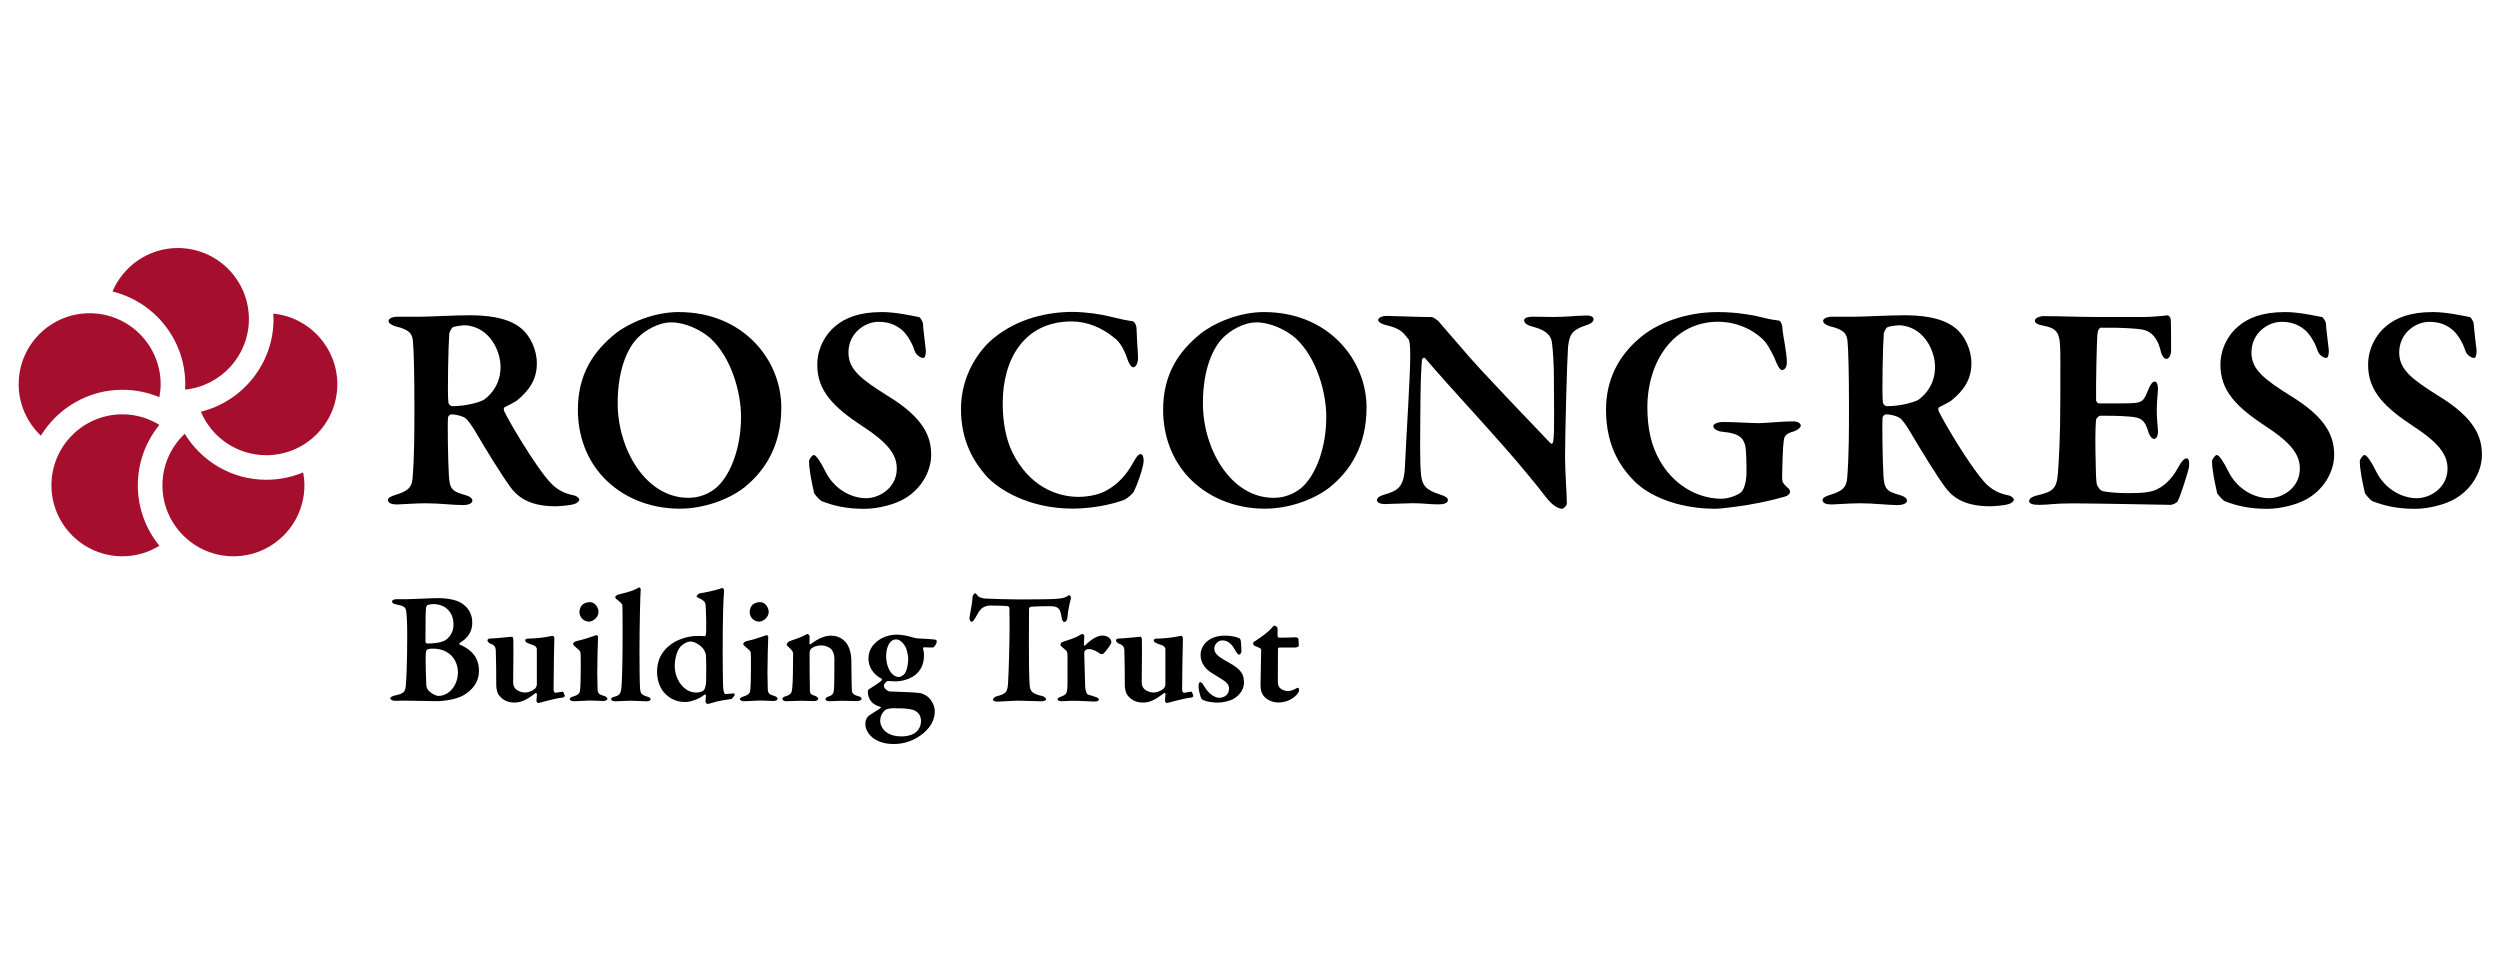 <?xml version="1.0" encoding="UTF-8"?> <svg xmlns="http://www.w3.org/2000/svg" width="205" height="80" viewBox="0 0 205 80" fill="none"><path d="M37.693 52.731C37.655 52.744 37.668 52.86 37.706 52.86C38.61 53.238 39.277 53.879 39.277 55.02C39.277 55.886 38.79 56.501 38.161 56.918C37.533 57.366 36.341 57.495 35.815 57.495C35.45 57.495 34.007 57.469 33.417 57.456C32.943 57.443 32.629 57.469 32.424 57.469C32.187 57.469 32.007 57.379 32.007 57.258C32.007 57.142 32.231 57.059 32.373 57.033C33.174 56.873 33.225 56.681 33.276 56.232C33.302 55.956 33.392 54.648 33.392 52.052C33.392 50.937 33.341 50.27 33.302 50.084C33.238 49.795 33.155 49.693 32.475 49.558C32.302 49.533 32.148 49.456 32.148 49.308C32.148 49.206 32.334 49.135 32.501 49.135H33.366C33.783 49.135 35.386 49.045 35.924 49.045C36.687 49.045 37.418 49.193 37.809 49.437C38.45 49.828 38.725 50.404 38.725 51.052C38.725 52.065 38.046 52.494 37.693 52.731ZM35.514 49.533C35.437 49.533 35.2 49.571 35.052 49.609C35.027 49.622 34.95 49.738 34.937 49.821C34.911 50.033 34.886 50.411 34.886 52.61C34.886 52.661 34.95 52.77 35.027 52.77C35.501 52.77 36.245 52.706 36.559 52.469C36.963 52.18 37.187 51.731 37.187 51.225C37.193 50.135 36.456 49.533 35.514 49.533ZM36.578 53.437C36.277 53.264 35.898 53.187 35.45 53.187C35.264 53.187 35.046 53.238 35.007 53.276C34.969 53.315 34.905 53.379 34.905 53.892C34.892 54.232 34.93 55.809 34.956 56.2C34.969 56.302 35.033 56.514 35.129 56.616C35.353 56.854 35.719 57.065 35.956 57.065C36.796 57.065 37.552 56.225 37.552 55.123C37.546 54.373 37.155 53.738 36.578 53.437Z" fill="black"></path><path d="M43.873 56.469C43.925 56.43 44.021 56.219 44.021 56.167V53.231C44.021 53.142 43.944 52.994 43.796 52.93C43.585 52.866 43.444 52.802 43.271 52.731C43.181 52.706 43.059 52.603 43.059 52.494C43.059 52.443 43.175 52.366 43.283 52.366C43.809 52.366 44.636 52.276 45.014 52.193C45.143 52.167 45.239 52.142 45.328 52.142C45.418 52.142 45.457 52.302 45.457 52.353C45.431 52.828 45.393 56.155 45.393 56.571C45.393 56.61 45.418 56.809 45.566 56.809C45.694 56.796 45.982 56.719 46.156 56.719C46.207 56.719 46.297 57.02 46.316 57.059C46.329 57.084 46.226 57.2 46.156 57.2C45.803 57.225 45.117 57.398 44.816 57.475C44.591 57.539 44.175 57.648 44.136 57.648C44.085 57.648 43.989 57.559 43.989 57.462C43.989 57.386 44.014 57.148 44.027 56.924C44.027 56.86 43.963 56.809 43.937 56.821C43.611 57.071 43.187 57.347 43.021 57.411C42.796 57.514 42.559 57.61 42.181 57.61C41.566 57.61 41.13 57.347 40.854 56.917C40.764 56.789 40.694 56.392 40.694 56.225C40.694 55.296 40.681 54.026 40.655 53.328C40.642 52.949 40.431 52.866 40.206 52.776C40.091 52.725 39.969 52.616 39.969 52.501C39.969 52.437 40.059 52.36 40.181 52.36C40.546 52.36 41.937 52.212 41.989 52.212C42.04 52.212 42.091 52.36 42.091 52.411C42.117 53.404 42.078 55.373 42.078 55.975C42.078 56.225 42.194 56.424 42.328 56.539C42.54 56.7 42.816 56.789 43.066 56.789C43.271 56.783 43.585 56.706 43.873 56.469Z" fill="black"></path><path d="M47.085 57.501C46.873 57.501 46.719 57.424 46.719 57.328C46.719 57.232 46.809 57.168 47.072 57.091C47.373 57.001 47.521 56.841 47.547 56.713C47.598 56.527 47.623 55.597 47.623 54.668C47.623 54.277 47.623 53.648 47.598 53.488C47.585 53.386 47.425 53.251 47.149 53.014C47.072 52.937 46.989 52.873 46.989 52.802C46.989 52.7 47.13 52.591 47.341 52.552C47.88 52.45 48.707 52.136 48.912 52.078C48.976 52.078 49.04 52.18 49.04 52.225C49.015 52.655 48.976 54.424 48.976 55.187C48.976 55.591 48.989 56.053 49.002 56.508C49.015 56.899 49.175 56.956 49.515 57.059C49.713 57.123 49.803 57.2 49.803 57.309C49.803 57.418 49.617 57.482 49.438 57.482C49.348 57.482 48.636 57.444 48.348 57.444C47.938 57.45 47.309 57.501 47.085 57.501ZM49.079 50.174C49.079 50.623 48.617 50.975 48.29 50.975C48.175 50.975 47.912 50.911 47.764 50.764C47.636 50.636 47.514 50.45 47.514 50.174C47.514 50.033 47.579 49.77 47.726 49.61C47.886 49.462 48.13 49.373 48.38 49.373C48.842 49.379 49.079 49.885 49.079 50.174Z" fill="black"></path><path d="M50.675 48.763C51.239 48.603 51.867 48.5 52.38 48.173C52.419 48.148 52.54 48.25 52.54 48.302C52.502 48.763 52.438 51.411 52.438 53.373C52.438 54.392 52.451 56.123 52.489 56.52C52.528 56.822 52.579 56.982 53.079 57.123C53.265 57.187 53.355 57.251 53.355 57.347C53.355 57.462 53.143 57.507 53.002 57.507C52.688 57.507 51.938 57.456 51.707 57.456C51.406 57.456 50.765 57.507 50.489 57.507C50.201 57.507 50.111 57.418 50.111 57.347C50.111 57.2 50.284 57.148 50.425 57.123C50.854 57.007 50.938 56.809 50.976 56.129C51.015 55.539 51.053 54.071 51.053 52.001C51.053 51.308 51.053 50.071 51.04 49.693C51.028 49.545 50.963 49.468 50.701 49.244C50.515 49.116 50.451 49.045 50.451 48.981C50.438 48.917 50.534 48.815 50.675 48.763Z" fill="black"></path><path d="M57.778 52.167C57.829 52.18 57.868 52.103 57.88 52.052C57.945 51.661 57.893 49.917 57.855 49.59C57.842 49.488 57.842 49.276 57.304 49.039C57.188 48.987 57.118 48.936 57.118 48.911C57.118 48.846 57.278 48.673 57.355 48.661C57.695 48.609 58.637 48.423 59.009 48.282C59.099 48.244 59.182 48.218 59.259 48.218C59.31 48.218 59.387 48.346 59.374 48.481C59.323 48.981 59.259 50.513 59.259 53.462C59.259 55.09 59.285 55.744 59.285 55.994C59.297 56.796 59.4 56.911 59.522 56.911C59.624 56.911 60.022 56.86 60.175 56.86C60.227 56.86 60.252 56.95 60.252 56.962C60.252 57.039 60.041 57.289 59.977 57.315C59.624 57.366 58.836 57.488 58.586 57.578C58.272 57.68 58.073 57.725 58.009 57.725C57.958 57.725 57.849 57.623 57.849 57.539C57.849 57.437 57.887 57.238 57.887 57.039C57.887 56.975 57.81 56.937 57.784 56.95C57.323 57.328 56.656 57.565 56.169 57.565C55.489 57.565 54.989 57.302 54.598 56.937C54.073 56.45 53.88 55.719 53.88 55.09C53.88 53.738 54.656 53.033 55.297 52.654C55.797 52.353 56.579 52.154 57.054 52.154C57.387 52.142 57.573 52.142 57.778 52.167ZM55.816 53.007C55.464 53.385 55.329 54.148 55.329 54.603C55.329 55.719 56.079 56.789 57.086 56.789C57.336 56.789 57.547 56.738 57.727 56.591C57.765 56.565 57.9 56.174 57.9 55.975C57.913 55.514 57.925 54.206 57.887 53.706C57.887 53.642 57.772 53.315 57.65 53.18C57.284 52.751 56.848 52.603 56.586 52.603C56.374 52.616 56.092 52.731 55.816 53.007Z" fill="black"></path><path d="M61.041 57.501C60.829 57.501 60.676 57.424 60.676 57.328C60.676 57.232 60.765 57.168 61.028 57.091C61.33 57.001 61.477 56.841 61.502 56.713C61.554 56.527 61.58 55.597 61.58 54.668C61.58 54.277 61.58 53.648 61.554 53.488C61.541 53.386 61.381 53.251 61.105 53.014C61.028 52.937 60.945 52.873 60.945 52.802C60.945 52.7 61.086 52.591 61.297 52.552C61.836 52.45 62.663 52.136 62.868 52.078C62.932 52.078 62.996 52.18 62.996 52.225C62.971 52.655 62.932 54.424 62.932 55.187C62.932 55.591 62.945 56.053 62.958 56.508C62.971 56.899 63.131 56.956 63.471 57.059C63.669 57.123 63.759 57.2 63.759 57.309C63.759 57.418 63.573 57.482 63.394 57.482C63.304 57.482 62.592 57.444 62.304 57.444C61.894 57.45 61.265 57.501 61.041 57.501ZM63.035 50.174C63.035 50.623 62.573 50.975 62.246 50.975C62.131 50.975 61.868 50.911 61.721 50.764C61.592 50.636 61.471 50.45 61.471 50.174C61.471 50.033 61.535 49.77 61.682 49.61C61.842 49.462 62.086 49.373 62.336 49.373C62.797 49.379 63.035 49.885 63.035 50.174Z" fill="black"></path><path d="M64.74 52.578C64.99 52.488 65.58 52.29 65.791 52.187C66.003 52.084 66.169 51.988 66.24 51.988C66.291 51.988 66.388 52.136 66.388 52.187C66.388 52.334 66.375 52.649 66.375 52.764C66.375 52.841 66.452 52.828 66.464 52.828C66.99 52.437 67.541 52.123 68.131 52.123C68.772 52.123 69.15 52.437 69.336 52.649C69.638 52.988 69.811 53.565 69.811 54.232C69.811 54.508 69.836 56.437 69.849 56.617C69.875 56.816 69.965 56.969 70.311 57.066C70.561 57.13 70.651 57.194 70.651 57.303C70.651 57.405 70.49 57.489 70.272 57.489C69.958 57.489 69.445 57.463 69.08 57.463C68.753 57.463 68.227 57.501 68.041 57.501C67.856 57.501 67.689 57.463 67.689 57.316C67.689 57.226 67.836 57.142 68.003 57.091C68.304 56.976 68.368 56.854 68.394 56.425C68.42 55.995 68.42 54.367 68.42 53.988C68.42 53.726 68.317 53.373 68.131 53.2C67.99 53.072 67.657 52.924 67.381 52.924C66.92 52.924 66.702 53.052 66.516 53.187C66.464 53.225 66.4 53.399 66.388 53.476C66.375 53.7 66.4 56.514 66.413 56.675C66.426 56.86 66.464 56.95 66.875 57.078C66.99 57.13 67.099 57.219 67.099 57.303C67.099 57.392 66.958 57.489 66.734 57.489C66.484 57.489 65.996 57.463 65.727 57.463C65.24 57.463 64.734 57.501 64.509 57.501C64.285 57.501 64.157 57.425 64.157 57.303C64.157 57.2 64.285 57.13 64.432 57.091C64.862 56.944 64.932 56.841 64.971 56.354C65.009 55.963 65.035 54.911 65.035 53.591C65.035 53.444 64.945 53.315 64.657 53.053C64.554 52.95 64.509 52.905 64.509 52.867C64.49 52.783 64.631 52.617 64.74 52.578Z" fill="black"></path><path d="M74.856 52.27C75.003 52.295 75.119 52.347 75.209 52.347C75.51 52.36 76.465 52.411 76.689 52.449C76.766 52.462 76.818 52.539 76.818 52.59C76.818 52.789 76.581 53.09 76.529 53.09C76.452 53.09 76.08 53.103 75.766 53.078C75.702 53.078 75.677 53.154 75.689 53.167C75.728 53.328 75.766 53.507 75.766 53.731C75.766 54.437 75.529 54.975 75.016 55.373C74.427 55.802 73.734 55.873 73.433 55.873C73.356 55.873 73.042 55.86 72.907 55.847C72.817 55.834 72.766 55.834 72.721 55.873C72.619 55.937 72.471 56.11 72.471 56.212C72.471 56.462 72.798 56.687 72.958 56.7C73.535 56.725 75.042 56.764 75.42 56.828C75.548 56.841 75.85 56.943 76.087 57.142C76.439 57.456 76.651 57.905 76.651 58.334C76.651 59.398 75.824 60.104 75.298 60.431C74.632 60.847 73.946 61.008 73.305 61.008C72.638 61.008 72.138 60.879 71.651 60.559C71.221 60.258 70.958 59.796 70.958 59.379C70.958 58.905 71.195 58.725 71.362 58.604C71.625 58.431 72.029 58.187 72.202 58.065C72.24 58.039 72.253 58.001 72.202 57.975C72.087 57.937 71.837 57.847 71.663 57.725C71.362 57.514 71.163 57.161 71.163 56.687C71.163 56.648 71.202 56.559 71.24 56.526C71.356 56.437 72.093 56.026 72.305 55.776C72.33 55.764 72.33 55.687 72.279 55.648C71.901 55.462 71.215 54.943 71.215 53.994C71.215 53.392 71.49 52.904 72.003 52.526C72.394 52.238 72.933 52.039 73.587 52.039C74.151 52.065 74.491 52.167 74.856 52.27ZM74.933 60.161C75.382 59.898 75.523 59.469 75.523 59.11C75.523 58.924 75.459 58.648 75.298 58.482C75.125 58.296 74.92 58.193 74.561 58.142C74.1 58.078 73.882 58.078 73.196 58.078C72.907 58.078 72.67 58.155 72.567 58.238C72.305 58.475 72.176 58.789 72.176 59.078C72.176 59.456 72.362 59.783 72.638 60.008C72.978 60.283 73.465 60.386 73.907 60.386C74.266 60.386 74.632 60.322 74.933 60.161ZM72.965 52.706C72.766 52.969 72.663 53.334 72.663 53.821C72.663 54.661 73.08 55.514 73.715 55.514C73.805 55.514 73.978 55.437 74.119 55.315C74.33 55.116 74.471 54.552 74.471 53.994C74.471 53.783 74.382 53.219 74.183 52.93C73.984 52.629 73.74 52.43 73.478 52.43C73.285 52.43 73.074 52.545 72.965 52.706Z" fill="black"></path><path d="M86.466 49.116C87.107 49.077 87.305 49.013 87.472 48.917C87.575 48.853 87.632 48.802 87.684 48.802C87.748 48.802 87.857 48.962 87.799 49.142C87.697 49.507 87.562 50.167 87.523 50.661C87.523 50.776 87.434 51.001 87.273 51.001C87.184 51.001 87.1 50.924 87.049 50.597C86.921 49.834 86.76 49.731 86.107 49.706C85.793 49.706 84.837 49.718 84.51 49.757C84.433 49.77 84.382 49.872 84.382 49.93C84.382 50.533 84.369 51.526 84.369 52.654C84.369 54.161 84.382 55.552 84.433 56.206C84.472 56.623 84.575 56.886 85.453 57.072C85.639 57.11 85.78 57.257 85.78 57.334C85.78 57.45 85.555 57.507 85.414 57.507C85.312 57.507 83.831 57.456 83.472 57.456C83.068 57.456 82.055 57.533 81.831 57.533C81.581 57.533 81.427 57.482 81.427 57.373C81.427 57.257 81.587 57.136 81.715 57.097C82.568 56.886 82.632 56.719 82.671 55.802C82.722 55.026 82.786 52.417 82.786 51.411C82.786 50.661 82.773 50.231 82.773 49.892C82.773 49.776 82.671 49.706 82.632 49.706C82.395 49.667 81.44 49.654 81.151 49.654C80.94 49.654 80.574 49.783 80.433 49.956C80.305 50.097 80.157 50.334 79.984 50.648C79.824 50.911 79.747 50.988 79.696 50.988C79.568 50.988 79.497 50.828 79.497 50.699C79.497 50.449 79.734 49.584 79.747 48.93C79.747 48.866 79.863 48.654 79.959 48.654C80.049 48.654 80.106 48.77 80.183 48.866C80.222 48.93 80.472 49.052 80.722 49.077C81.01 49.103 82.741 49.154 83.632 49.154C84.369 49.154 86.049 49.142 86.466 49.116Z" fill="black"></path><path d="M87.12 52.642C87.62 52.481 88.209 52.289 88.44 52.142C88.588 52.052 88.716 51.981 88.754 51.981C88.831 51.981 88.915 52.097 88.915 52.142C88.915 52.379 88.876 52.629 88.876 52.879C88.876 52.917 88.94 52.969 88.979 52.93C89.382 52.501 89.96 52.116 90.37 52.116C90.947 52.116 91.133 52.469 91.133 52.655C91.133 52.693 91.094 52.796 91.056 52.866C90.915 53.09 90.504 53.629 90.415 53.642C90.363 53.642 90.216 53.629 90.177 53.59C90.03 53.462 89.6 53.225 89.35 53.225C89.235 53.225 89.1 53.225 89.023 53.302C88.947 53.366 88.908 53.443 88.908 53.565C88.908 53.828 88.972 56.11 88.985 56.302C89.011 56.706 89.1 56.943 89.286 56.982C89.415 57.007 89.69 57.097 89.85 57.155C90.062 57.219 90.113 57.315 90.113 57.366C90.113 57.469 89.953 57.527 89.748 57.527C89.357 57.527 88.671 57.463 87.902 57.463C87.626 57.463 87.35 57.501 87.049 57.501C86.889 57.501 86.722 57.463 86.722 57.315C86.722 57.225 86.921 57.155 87.023 57.116C87.498 56.943 87.523 56.802 87.536 56.014C87.536 55.687 87.536 54.719 87.536 53.853C87.536 53.616 87.511 53.424 87.434 53.353C87.222 53.18 86.959 52.95 86.959 52.892C86.953 52.866 86.978 52.68 87.12 52.642Z" fill="black"></path><path d="M95.415 56.469C95.466 56.43 95.562 56.219 95.562 56.167V53.231C95.562 53.142 95.485 52.994 95.338 52.93C95.126 52.866 94.985 52.802 94.812 52.731C94.723 52.706 94.601 52.603 94.601 52.494C94.601 52.443 94.716 52.366 94.825 52.366C95.351 52.366 96.178 52.276 96.556 52.193C96.684 52.167 96.78 52.142 96.87 52.142C96.96 52.142 96.998 52.302 96.998 52.353C96.973 52.828 96.934 56.155 96.934 56.571C96.934 56.61 96.96 56.809 97.107 56.809C97.236 56.796 97.524 56.719 97.697 56.719C97.748 56.719 97.838 57.02 97.857 57.059C97.87 57.084 97.768 57.2 97.697 57.2C97.344 57.225 96.659 57.398 96.357 57.475C96.133 57.539 95.716 57.648 95.678 57.648C95.626 57.648 95.53 57.559 95.53 57.462C95.53 57.386 95.556 57.148 95.569 56.924C95.569 56.86 95.505 56.809 95.479 56.821C95.152 57.071 94.729 57.347 94.562 57.411C94.338 57.514 94.101 57.61 93.722 57.61C93.107 57.61 92.671 57.347 92.395 56.917C92.306 56.789 92.235 56.392 92.235 56.225C92.235 55.296 92.222 54.026 92.197 53.328C92.184 52.949 91.972 52.866 91.748 52.776C91.633 52.725 91.511 52.616 91.511 52.501C91.511 52.437 91.601 52.36 91.722 52.36C92.088 52.36 93.479 52.212 93.53 52.212C93.582 52.212 93.633 52.36 93.633 52.411C93.658 53.404 93.62 55.373 93.62 55.975C93.62 56.225 93.735 56.424 93.87 56.539C94.082 56.7 94.357 56.789 94.607 56.789C94.812 56.783 95.126 56.706 95.415 56.469Z" fill="black"></path><path d="M101.159 52.193C101.332 52.218 101.608 52.321 101.633 52.34C101.685 52.379 101.736 52.456 101.749 52.565C101.774 52.751 101.8 53.315 101.8 53.404C101.8 53.52 101.697 53.68 101.601 53.68C101.505 53.68 101.39 53.507 101.313 53.366C101.024 52.815 100.697 52.513 100.223 52.513C99.896 52.513 99.569 52.84 99.569 53.18C99.569 53.654 100.069 53.943 100.723 54.308C101.851 54.911 102.005 55.373 102.005 55.962C102.005 56.578 101.614 57.014 101.178 57.289C100.902 57.475 100.236 57.616 99.858 57.616C99.454 57.616 98.781 57.526 98.531 57.315C98.479 57.251 98.281 56.7 98.281 56.238C98.281 56.039 98.357 55.937 98.409 55.937C98.537 55.937 98.633 56.084 98.723 56.238C99.152 56.975 99.665 57.219 99.992 57.219C100.152 57.219 100.383 57.142 100.518 57.046C100.704 56.898 100.781 56.667 100.781 56.456C100.781 56.231 100.678 55.994 100.255 55.738C99.902 55.514 99.742 55.411 99.351 55.174C98.864 54.873 98.447 54.372 98.447 53.706C98.447 53.218 98.71 52.699 99.261 52.398C99.55 52.238 99.915 52.122 100.402 52.122C100.71 52.116 100.986 52.154 101.159 52.193Z" fill="black"></path><path d="M106.268 52.258C106.319 52.258 106.467 52.309 106.467 52.398C106.467 52.36 106.505 52.777 106.505 52.937C106.505 53.065 106.255 53.097 106.166 53.097C106.114 53.097 105.025 53.097 104.922 53.097C104.845 53.097 104.794 53.161 104.794 53.187C104.794 53.841 104.781 55.059 104.781 55.835C104.781 56.162 104.845 56.322 104.992 56.45C105.14 56.578 105.422 56.674 105.634 56.674C105.762 56.674 106.037 56.585 106.211 56.489C106.313 56.424 106.384 56.399 106.435 56.399C106.473 56.399 106.525 56.463 106.525 56.61C106.525 56.726 106.396 56.899 106.313 56.989C105.96 57.354 105.435 57.604 104.819 57.604C104.294 57.604 103.813 57.341 103.601 57.04C103.441 56.816 103.364 56.623 103.364 56.11C103.364 55.623 103.415 53.725 103.415 53.264C103.415 53.174 103.191 53.078 102.915 52.975C102.813 52.937 102.755 52.828 102.755 52.751C102.755 52.7 102.768 52.674 102.819 52.636C103.473 52.206 103.909 51.886 104.198 51.584C104.358 51.398 104.448 51.296 104.499 51.296C104.589 51.296 104.762 51.424 104.762 51.52C104.762 51.572 104.762 51.796 104.762 52.174C104.762 52.213 104.826 52.29 104.877 52.29C105.166 52.302 106.217 52.258 106.268 52.258Z" fill="black"></path><path d="M1.531 31.506C1.531 28.294 4.14 25.685 7.352 25.685C10.563 25.685 13.173 28.294 13.173 31.506C13.173 31.871 13.134 32.224 13.07 32.57C12.134 32.179 11.115 31.961 10.038 31.961C7.211 31.961 4.73 33.474 3.351 35.724C2.236 34.66 1.531 33.166 1.531 31.506ZM11.301 39.795C11.301 37.916 11.967 36.192 13.07 34.839C12.185 34.294 11.147 33.974 10.038 33.974C6.826 33.974 4.217 36.583 4.217 39.795C4.217 43.007 6.826 45.616 10.038 45.616C11.147 45.616 12.185 45.295 13.07 44.75C11.967 43.404 11.301 41.673 11.301 39.795ZM21.833 39.34C19 39.34 16.525 37.827 15.147 35.57C14.025 36.634 13.32 38.128 13.32 39.795C13.32 43.007 15.929 45.616 19.141 45.616C22.353 45.616 24.962 43.007 24.962 39.795C24.962 39.429 24.923 39.077 24.859 38.737C23.923 39.128 22.904 39.34 21.833 39.34ZM22.404 25.717C22.41 25.864 22.43 26.012 22.43 26.159C22.43 29.833 19.884 32.916 16.474 33.762C17.352 35.859 19.429 37.327 21.84 37.327C25.052 37.327 27.661 34.718 27.661 31.506C27.654 28.486 25.346 25.999 22.404 25.717ZM14.589 20.338C12.179 20.338 10.108 21.813 9.224 23.903C12.64 24.742 15.192 27.826 15.192 31.506C15.192 31.653 15.185 31.801 15.173 31.948C18.109 31.653 20.41 29.172 20.41 26.159C20.41 22.948 17.795 20.338 14.589 20.338Z" fill="#A50E2D"></path><path d="M42.341 32.878C42.245 32.948 41.738 33.217 41.399 33.384C41.277 33.435 41.303 33.628 41.347 33.724C41.809 34.692 43.783 38.019 44.989 39.416C45.642 40.192 46.341 40.481 47.066 40.622C47.309 40.673 47.502 40.865 47.502 40.962C47.502 41.102 47.284 41.276 47.117 41.321C46.732 41.462 45.816 41.513 45.502 41.513C43.303 41.513 42.367 40.641 41.854 39.942C41.181 39.026 39.95 37.045 38.931 35.307C38.713 34.948 38.354 34.416 38.161 34.294C37.995 34.147 37.462 33.98 37.001 33.98C36.905 33.98 36.757 34.102 36.738 34.224C36.687 34.705 36.738 37.916 36.809 39.026C36.879 40.064 37.052 40.301 38.161 40.596C38.572 40.718 38.738 40.885 38.738 41.058C38.738 41.321 38.283 41.417 37.988 41.417C37.142 41.417 36.078 41.269 34.898 41.269C34.052 41.269 32.847 41.365 32.578 41.365C31.975 41.365 31.808 41.199 31.808 40.981C31.808 40.833 32.071 40.692 32.385 40.596C33.494 40.256 33.764 39.968 33.834 39.199C33.981 37.34 33.981 35.314 33.981 33.262C33.981 30.679 33.93 28.627 33.86 27.974C33.808 27.396 33.597 27.031 32.462 26.768C32.122 26.672 31.86 26.505 31.86 26.313C31.86 26.14 32.148 25.973 32.558 25.973C33.308 25.973 33.815 25.973 34.321 25.973C35.212 25.973 37.219 25.852 38.52 25.852C39.629 25.852 41.559 25.948 42.719 26.909C43.469 27.512 44.021 28.672 44.021 29.781C44.033 31.089 43.405 32.031 42.341 32.878ZM40.001 27.518C39.443 26.941 38.7 26.672 38.046 26.672C37.95 26.672 37.322 26.743 37.129 26.839C37.007 26.909 36.866 27.223 36.841 27.345C36.77 28.166 36.674 32.39 36.77 33.019C36.796 33.166 36.962 33.307 37.084 33.307C38.315 33.307 39.424 32.942 39.693 32.775C40.347 32.294 41.046 31.422 41.046 30.07C41.04 29.448 40.822 28.364 40.001 27.518Z" fill="black"></path><path d="M64.067 33.41C64.067 36.57 62.714 38.622 61.028 39.974C59.65 41.039 57.598 41.712 55.739 41.712C53.207 41.712 50.983 40.744 49.463 39.128C48.162 37.731 47.386 35.82 47.386 33.602C47.386 30.66 48.688 28.775 50.502 27.326C51.585 26.48 53.617 25.589 55.643 25.589C60.977 25.589 64.067 29.544 64.067 33.41ZM52.335 27.66C51.515 28.454 50.649 30.192 50.649 33.07C50.649 36.788 52.919 40.821 56.444 40.821C57.772 40.821 58.592 40.141 58.906 39.833C59.919 38.821 60.765 36.743 60.765 34.16C60.765 32.256 60.015 29.358 58.252 27.736C57.432 27.012 56.13 26.435 55.066 26.435C53.976 26.429 52.887 27.108 52.335 27.66Z" fill="black"></path><path d="M75.362 25.999C75.459 26.025 75.651 26.358 75.677 26.48C75.677 26.794 75.92 28.653 75.92 28.749C75.92 29.108 75.85 29.352 75.702 29.352C75.51 29.352 75.125 29.134 75.003 28.775C74.76 27.98 74.253 27.3 73.965 27.063C73.388 26.582 72.779 26.39 72.035 26.39C70.9 26.39 69.573 27.333 69.573 28.903C69.573 30.326 70.638 31.102 72.811 32.474C75.779 34.282 76.356 35.827 76.356 37.301C76.356 38.558 75.632 40.006 74.234 40.853C73.413 41.359 72.016 41.724 70.856 41.724C69.433 41.724 68.368 41.481 67.381 41.096C67.189 41 66.753 40.494 66.753 40.398C66.561 39.551 66.343 38.513 66.343 37.814C66.343 37.647 66.605 37.308 66.727 37.308C66.919 37.308 67.304 37.885 67.669 38.635C68.394 40.109 69.791 40.853 71.022 40.853C72.131 40.853 73.535 39.981 73.535 38.436C73.535 37.423 73.029 36.455 70.804 35.006C68.343 33.391 67.016 32.064 67.016 29.91C67.016 28.538 67.714 27.377 68.49 26.749C69.285 26.076 70.42 25.589 72.33 25.589C73.426 25.589 74.708 25.877 75.362 25.999Z" fill="black"></path><path d="M91.094 25.974C91.671 26.115 92.28 26.262 92.831 26.333C92.998 26.333 93.197 26.621 93.197 26.986C93.222 27.66 93.267 28.506 93.319 29.205C93.344 29.711 93.178 30.121 92.908 30.121C92.787 30.121 92.569 29.833 92.453 29.467C92.21 28.717 91.851 28.07 91.44 27.756C90.402 26.884 89.171 26.358 87.87 26.358C84.03 26.358 82.222 29.397 82.222 33.07C82.222 34.686 82.51 36.09 83.042 37.147C84.369 39.801 86.568 40.744 88.447 40.744C88.761 40.744 89.947 40.699 90.786 40.186C91.677 39.68 92.331 38.981 92.889 37.987C93.178 37.455 93.351 37.237 93.543 37.237C93.806 37.237 93.806 37.865 93.735 38.128C93.614 38.731 93.229 39.795 93.011 40.231C92.94 40.449 92.504 40.834 92.145 41.007C91.806 41.128 90.139 41.705 87.921 41.705C84.35 41.705 81.811 40.109 80.824 38.974C79.907 37.91 78.799 36.224 78.799 33.545C78.799 30.621 80.44 28.57 81.453 27.749C83.504 26.063 85.991 25.576 87.972 25.576C89.068 25.589 90.229 25.756 91.094 25.974Z" fill="black"></path><path d="M112.057 33.41C112.057 36.57 110.704 38.622 109.018 39.974C107.64 41.039 105.589 41.712 103.729 41.712C101.197 41.712 98.973 40.744 97.454 39.128C96.152 37.731 95.376 35.82 95.376 33.602C95.376 30.66 96.678 28.775 98.492 27.326C99.582 26.48 101.608 25.589 103.633 25.589C108.967 25.589 112.057 29.544 112.057 33.41ZM100.325 27.66C99.505 28.454 98.639 30.192 98.639 33.07C98.639 36.788 100.909 40.821 104.435 40.821C105.762 40.821 106.582 40.141 106.896 39.833C107.909 38.821 108.755 36.743 108.755 34.16C108.755 32.256 108.005 29.358 106.242 27.736C105.422 27.012 104.121 26.435 103.056 26.435C101.967 26.429 100.883 27.108 100.325 27.66Z" fill="black"></path><path d="M113.73 25.903C114.262 25.903 116.166 25.999 117.397 25.999C117.519 25.999 117.852 26.243 117.929 26.313C118.288 26.749 118.968 27.499 119.955 28.653C121.134 30.102 125.865 35 127.148 36.352C127.269 36.474 127.366 36.256 127.366 36.205C127.487 35.506 127.417 32.775 127.417 30.75C127.417 29.929 127.346 28.794 127.269 28.166C127.225 27.685 126.981 27.128 125.776 26.814C125.295 26.692 124.981 26.551 124.981 26.256C124.981 26.089 125.244 25.967 125.68 25.967C126.282 25.967 126.84 25.993 127.321 25.993C128.481 25.993 129.468 25.871 130.097 25.871C130.507 25.871 130.673 26.012 130.673 26.185C130.673 26.333 130.507 26.544 130.071 26.666C128.814 27.076 128.693 27.512 128.577 28.474C128.507 29.346 128.334 35.449 128.334 37.5C128.334 38.513 128.481 40.635 128.481 41.263C128.481 41.481 128.212 41.718 128.096 41.718C127.59 41.718 127.013 41.09 126.795 40.801C126.34 40.199 125.878 39.641 125.224 38.846C122.955 36.071 119.019 31.916 116.871 29.384C116.75 29.243 116.602 29.435 116.602 29.506C116.551 30.16 116.506 30.711 116.48 32.621C116.455 35.974 116.41 37.814 116.532 38.994C116.628 39.763 116.891 40.173 118.051 40.539C118.557 40.686 118.73 40.853 118.73 41C118.73 41.263 118.391 41.359 117.936 41.359C117.237 41.359 116.679 41.263 115.833 41.263C115.301 41.263 113.948 41.334 113.538 41.334C113.198 41.334 112.91 41.212 112.91 41.02C112.91 40.776 113.198 40.66 113.442 40.584C114.551 40.244 115.134 40.051 115.205 38.244C115.326 35.538 115.64 30.904 115.64 29.166C115.64 28.198 115.57 27.91 115.493 27.814C115.057 27.281 114.89 26.942 113.634 26.653C113.365 26.602 113.006 26.41 113.006 26.243C113.006 26.07 113.301 25.903 113.73 25.903Z" fill="black"></path><path d="M144.783 26.095C145.168 26.192 145.655 26.262 145.867 26.288C145.963 26.288 146.13 26.506 146.155 26.845C146.181 27.544 146.521 28.775 146.521 29.743C146.521 30.057 146.373 30.346 146.11 30.346C145.989 30.346 145.796 30.076 145.655 29.717C145.488 29.262 145.097 28.486 144.738 28.025C144.206 27.397 142.809 26.384 140.879 26.384C137.238 26.384 135.084 29.64 135.084 33.41C135.084 35.102 135.398 36.551 136.097 37.756C137.135 39.615 139.039 40.898 141.187 40.898C141.475 40.898 142.174 40.776 142.706 40.417C142.995 40.224 143.213 39.545 143.213 38.724C143.213 37.878 143.187 36.865 143.117 36.577C142.969 36.019 142.777 35.538 141.187 35.397C140.828 35.371 140.488 35.154 140.488 34.942C140.488 34.775 140.828 34.602 141.309 34.602C142.2 34.602 143.552 34.698 144.206 34.698C144.783 34.698 146.11 34.551 147.008 34.551C147.463 34.551 147.662 34.718 147.662 34.916C147.662 35.057 147.399 35.275 147.104 35.371C146.283 35.59 146.309 35.878 146.258 36.218C146.206 36.506 146.136 38.224 146.136 39.212C146.136 39.551 146.232 39.647 146.521 39.936C146.713 40.077 146.783 40.179 146.783 40.346C146.783 40.468 146.591 40.66 146.418 40.705C146.008 40.827 145.187 41.045 144.219 41.237C143.181 41.455 141.251 41.718 140.648 41.718C138.039 41.718 135.629 40.923 134.18 39.615C133.071 38.551 131.693 36.788 131.693 33.602C131.693 31.14 132.706 29.236 134.372 27.788C135.892 26.435 138.353 25.589 140.841 25.589C142.488 25.589 143.841 25.852 144.783 26.095Z" fill="black"></path><path d="M159.97 32.878C159.874 32.948 159.368 33.217 159.028 33.384C158.906 33.435 158.932 33.628 158.977 33.724C159.438 34.692 161.413 38.019 162.624 39.416C163.278 40.192 163.977 40.481 164.701 40.622C164.945 40.673 165.137 40.865 165.137 40.962C165.137 41.102 164.919 41.276 164.753 41.321C164.368 41.462 163.451 41.513 163.137 41.513C160.938 41.513 160.002 40.641 159.496 39.942C158.823 39.026 157.592 37.045 156.573 35.307C156.355 34.948 155.996 34.416 155.803 34.294C155.637 34.147 155.105 33.98 154.643 33.98C154.547 33.98 154.399 34.102 154.374 34.224C154.322 34.705 154.374 37.916 154.444 39.026C154.515 40.064 154.688 40.301 155.797 40.596C156.207 40.718 156.374 40.885 156.374 41.058C156.374 41.321 155.919 41.417 155.624 41.417C154.778 41.417 153.713 41.269 152.534 41.269C151.688 41.269 150.482 41.365 150.22 41.365C149.617 41.365 149.444 41.199 149.444 40.981C149.444 40.833 149.707 40.692 150.021 40.596C151.13 40.256 151.399 39.968 151.47 39.199C151.617 37.34 151.617 35.314 151.617 33.262C151.617 30.679 151.566 28.627 151.495 27.974C151.444 27.396 151.232 27.031 150.098 26.768C149.758 26.672 149.495 26.505 149.495 26.313C149.495 26.14 149.784 25.973 150.194 25.973C150.944 25.973 151.45 25.973 151.957 25.973C152.848 25.973 154.855 25.852 156.156 25.852C157.265 25.852 159.195 25.948 160.355 26.909C161.105 27.512 161.656 28.672 161.656 29.781C161.663 31.089 161.034 32.031 159.97 32.878ZM157.63 27.518C157.073 26.941 156.329 26.672 155.675 26.672C155.579 26.672 154.951 26.743 154.758 26.839C154.637 26.909 154.496 27.223 154.47 27.345C154.399 28.166 154.303 32.39 154.399 33.019C154.425 33.166 154.592 33.307 154.713 33.307C155.944 33.307 157.053 32.942 157.323 32.775C157.977 32.294 158.675 31.422 158.675 30.07C158.669 29.448 158.451 28.364 157.63 27.518Z" fill="black"></path><path d="M175.593 25.999C176.388 25.999 177.382 25.903 177.715 25.858C177.811 25.832 177.978 25.999 178.003 26.172C178.029 26.608 178.029 28.275 178.029 28.756C178.029 29.096 177.862 29.429 177.644 29.429C177.426 29.429 177.234 29.07 177.189 28.826C176.875 27.474 176.202 27.115 175.644 27.018C175.189 26.948 174.151 26.852 172.292 26.871C172.195 26.871 172.003 26.967 171.977 27.544C171.933 28.147 171.856 31.506 171.881 32.833C171.881 32.903 171.977 33.077 172.125 33.077H174.054C175.766 33.077 175.721 32.98 176.176 31.916C176.324 31.551 176.491 31.288 176.708 31.288C176.901 31.288 176.971 31.698 176.952 31.961C176.901 32.634 176.856 33.07 176.856 33.628C176.856 34.282 176.907 34.666 176.952 35.269C176.978 35.705 176.83 35.993 176.638 35.993C176.446 35.993 176.253 35.705 176.183 35.461C175.869 34.397 175.555 34.23 174.612 34.16C173.837 34.089 172.945 34.089 172.202 34.089C172.106 34.089 171.888 34.333 171.888 34.378C171.792 35.051 171.817 36.936 171.843 37.731C171.868 38.308 171.843 39.205 171.939 39.712C172.009 39.929 172.227 40.244 172.471 40.288C172.856 40.359 173.606 40.436 174.426 40.436C175.151 40.436 176.042 40.436 176.644 40.218C177.369 39.949 178.023 39.372 178.555 38.429C178.895 37.801 179.113 37.583 179.305 37.583C179.548 37.583 179.523 38.09 179.497 38.282C179.497 38.474 178.798 40.692 178.58 41.083C178.51 41.25 178.119 41.398 177.997 41.398C177.734 41.398 171.772 41.276 169.958 41.276C168.343 41.276 168.073 41.398 167.208 41.398C166.746 41.398 166.387 41.327 166.387 41.083C166.387 40.865 166.701 40.699 167.112 40.603C168.343 40.314 168.657 40.071 168.753 38.769C168.823 37.756 168.945 35.923 168.945 32.929C168.945 30.083 168.971 28.967 168.92 28.268C168.868 27.397 168.676 26.916 167.637 26.724C167.131 26.627 166.862 26.531 166.862 26.288C166.862 26.07 167.272 25.922 167.612 25.922C168.746 25.922 170.727 25.993 171.977 25.993H175.593V25.999Z" fill="black"></path><path d="M190.408 25.999C190.504 26.025 190.696 26.358 190.722 26.48C190.722 26.794 190.966 28.653 190.966 28.749C190.966 29.108 190.895 29.352 190.748 29.352C190.555 29.352 190.171 29.134 190.049 28.775C189.805 27.98 189.299 27.3 189.01 27.063C188.433 26.582 187.831 26.39 187.081 26.39C185.946 26.39 184.619 27.333 184.619 28.903C184.619 30.326 185.683 31.102 187.85 32.474C190.818 34.282 191.402 35.827 191.402 37.301C191.402 38.558 190.677 40.006 189.28 40.853C188.459 41.359 187.062 41.724 185.901 41.724C184.478 41.724 183.414 41.481 182.427 41.096C182.234 41 181.798 40.494 181.798 40.398C181.606 39.551 181.388 38.513 181.388 37.814C181.388 37.647 181.657 37.308 181.773 37.308C181.965 37.308 182.35 37.885 182.715 38.635C183.44 40.109 184.837 40.853 186.074 40.853C187.183 40.853 188.587 39.981 188.587 38.436C188.587 37.423 188.081 36.455 185.863 35.006C183.401 33.391 182.074 32.064 182.074 29.91C182.074 28.538 182.773 27.377 183.549 26.749C184.343 26.076 185.478 25.589 187.389 25.589C188.478 25.589 189.76 25.877 190.408 25.999Z" fill="black"></path><path d="M202.524 25.999C202.62 26.025 202.813 26.358 202.838 26.48C202.838 26.794 203.082 28.653 203.082 28.749C203.082 29.108 203.011 29.352 202.864 29.352C202.672 29.352 202.287 29.134 202.165 28.775C201.922 27.98 201.415 27.3 201.127 27.063C200.55 26.582 199.947 26.39 199.197 26.39C198.062 26.39 196.735 27.333 196.735 28.903C196.735 30.326 197.799 31.102 199.973 32.474C202.941 34.282 203.518 35.827 203.518 37.301C203.518 38.558 202.793 40.006 201.396 40.853C200.575 41.359 199.178 41.724 198.017 41.724C196.594 41.724 195.53 41.481 194.543 41.096C194.351 41 193.915 40.494 193.915 40.398C193.722 39.551 193.504 38.513 193.504 37.814C193.504 37.647 193.767 37.308 193.889 37.308C194.081 37.308 194.466 37.885 194.831 38.635C195.556 40.109 196.953 40.853 198.184 40.853C199.293 40.853 200.697 39.981 200.697 38.436C200.697 37.423 200.191 36.455 197.973 35.006C195.511 33.391 194.184 32.064 194.184 29.91C194.184 28.538 194.883 27.377 195.658 26.749C196.453 26.076 197.588 25.589 199.498 25.589C200.595 25.589 201.877 25.877 202.524 25.999Z" fill="black"></path></svg> 